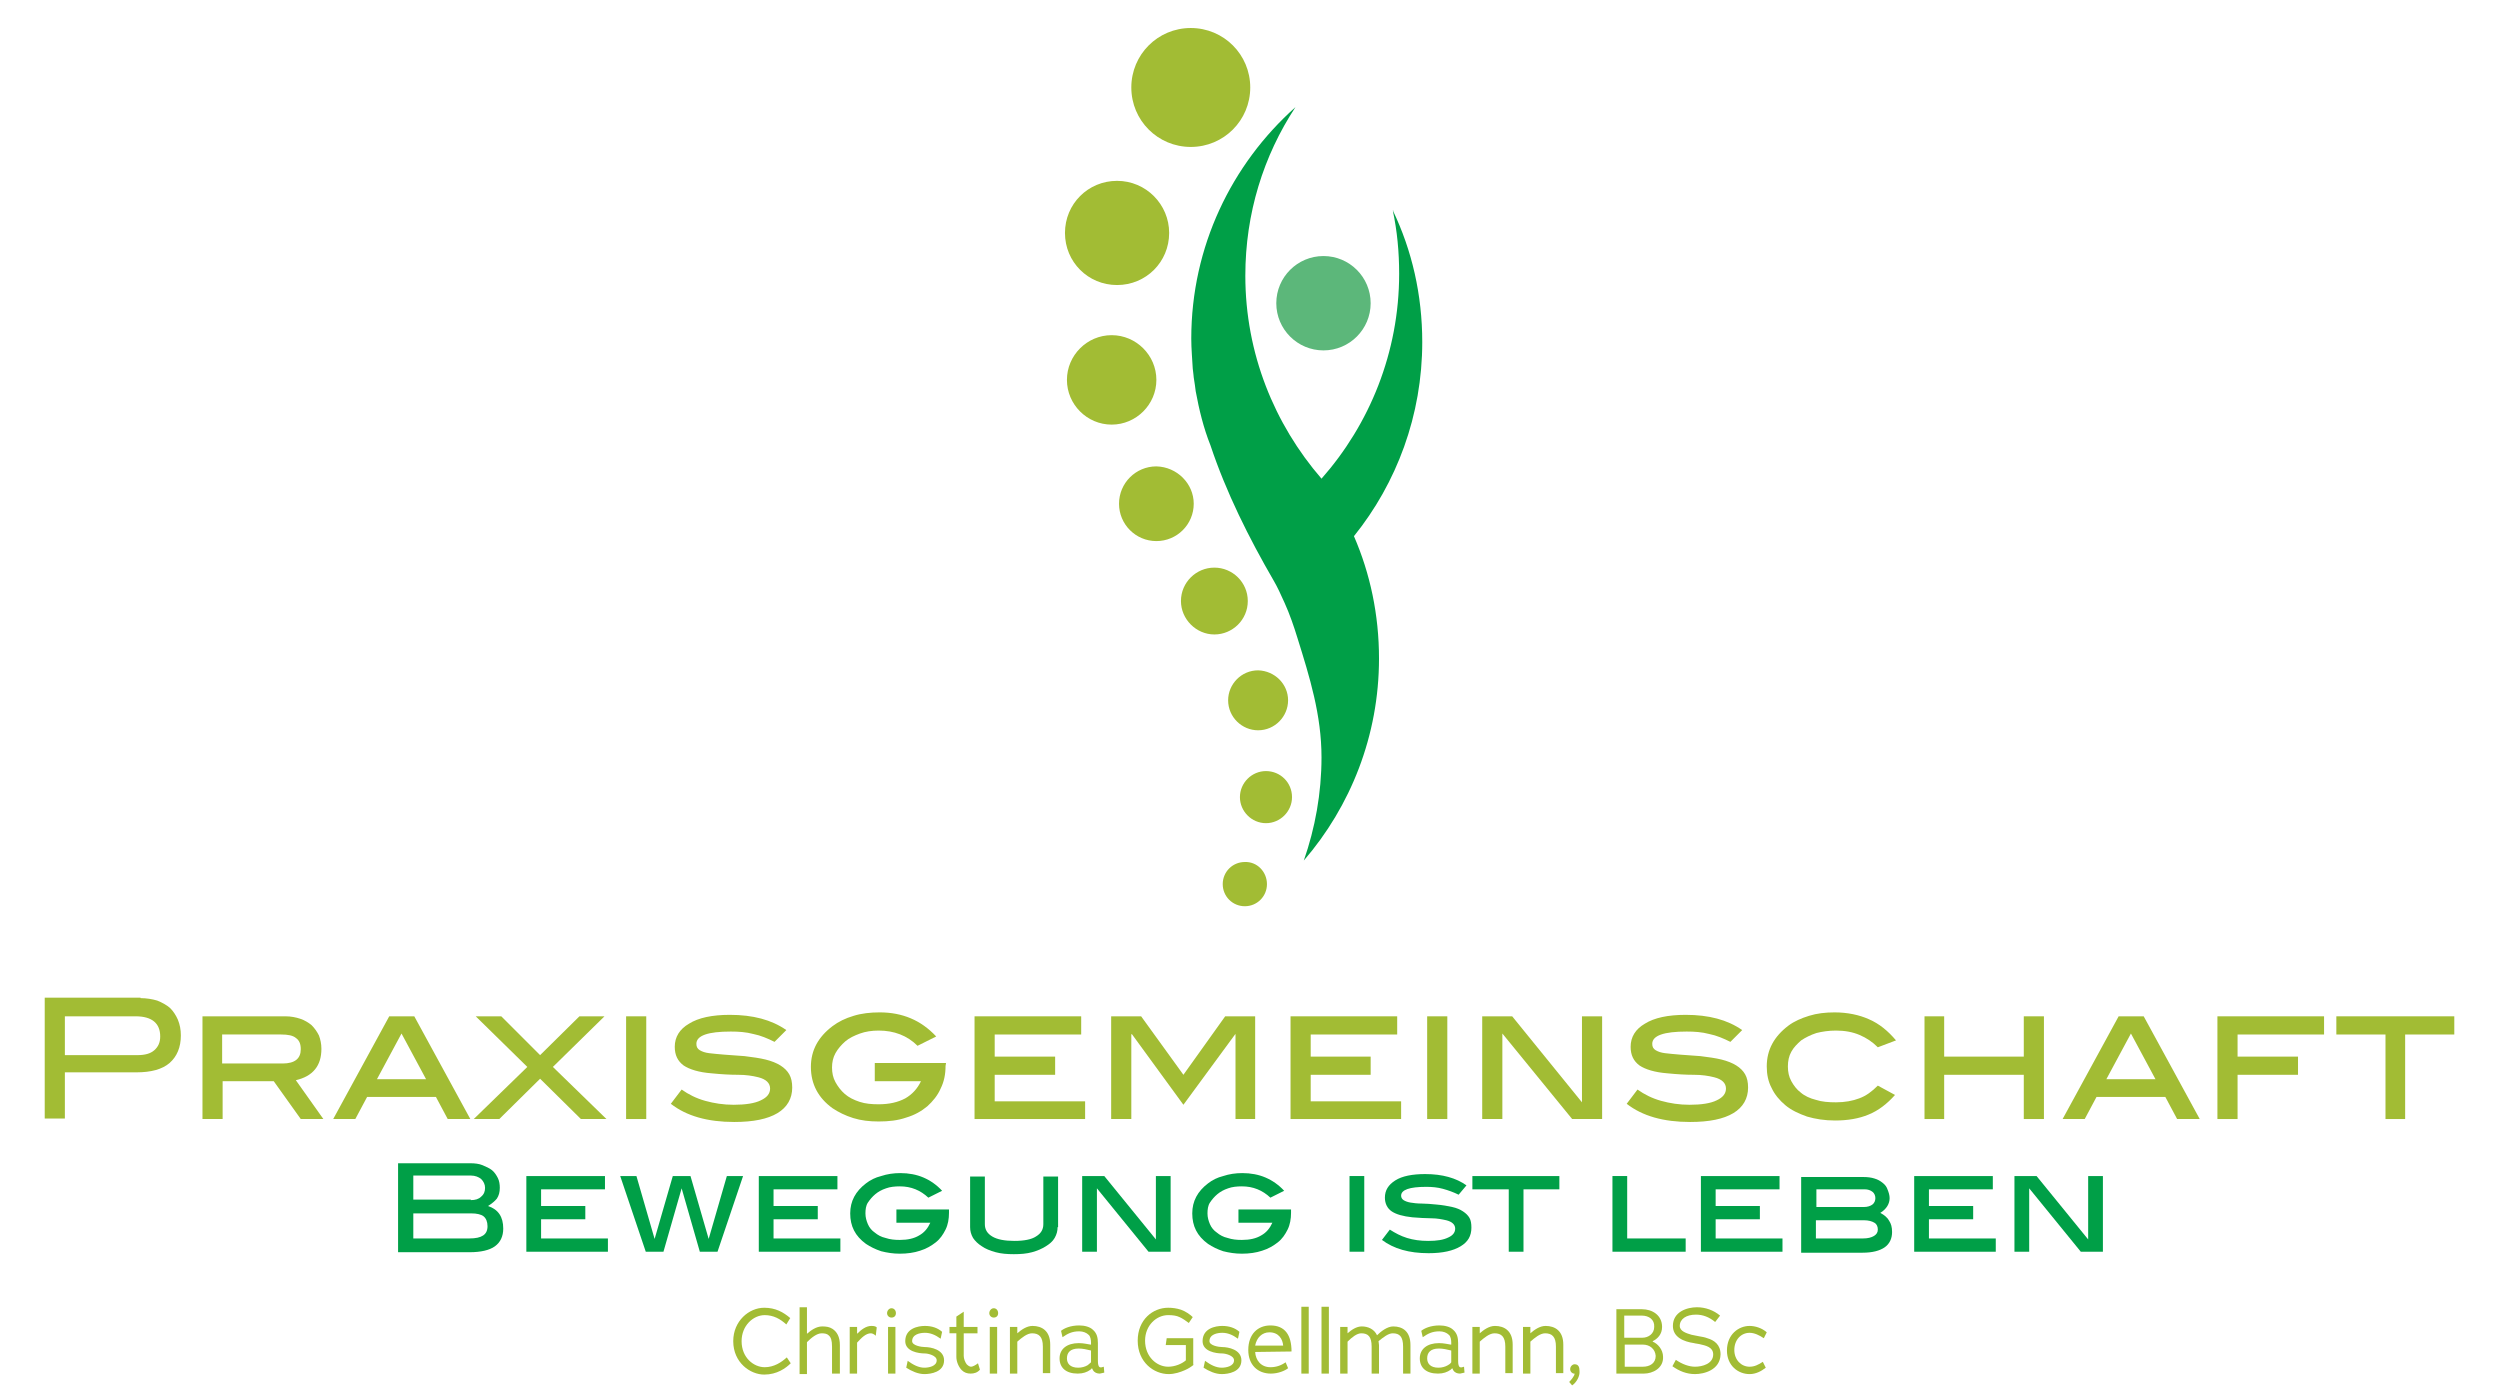 <?xml version="1.0" encoding="utf-8"?>
<!-- Generator: Adobe Illustrator 25.2.0, SVG Export Plug-In . SVG Version: 6.00 Build 0)  -->
<svg version="1.1" id="Ebene_1" xmlns="http://www.w3.org/2000/svg" xmlns:xlink="http://www.w3.org/1999/xlink" x="0px" y="0px"
	 viewBox="0 0 508.7 283.7" style="enable-background:new 0 0 508.7 283.7;" xml:space="preserve">
<style type="text/css">
	.st0{fill:#069D49;}
	.st1{fill:#5CB77A;}
	.st2{fill:#A2BC34;}
	.st3{fill:#009F47;}
</style>
<g>
	<path class="st0" d="M283.6,43c0-0.1,0-0.2-0.1-0.3"/>
	<path class="st1" d="M278.9,61.7c0,5.3-4.3,9.6-9.6,9.6c-5.3,0-9.6-4.3-9.6-9.6s4.3-9.6,9.6-9.6C274.6,52.1,278.9,56.4,278.9,61.7"
		/>
	<path class="st2" d="M237.9,47.4c0,5.9-4.7,10.6-10.6,10.6s-10.6-4.7-10.6-10.6s4.7-10.6,10.6-10.6S237.9,41.6,237.9,47.4"/>
	<path class="st2" d="M235.3,77.3c0,5-4.1,9.1-9.1,9.1s-9.1-4.1-9.1-9.1s4.1-9.1,9.1-9.1C231.2,68.2,235.3,72.3,235.3,77.3"/>
	<path class="st2" d="M242.9,102.5c0,4.2-3.4,7.6-7.6,7.6c-4.2,0-7.6-3.4-7.6-7.6s3.4-7.6,7.6-7.6C239.5,95,242.9,98.4,242.9,102.5"
		/>
	<path class="st2" d="M253.9,122.3c0,3.8-3.1,6.8-6.8,6.8s-6.8-3.1-6.8-6.8c0-3.8,3.1-6.8,6.8-6.8S253.9,118.5,253.9,122.3"/>
	<path class="st2" d="M262.9,162.2c0,2.9-2.4,5.3-5.3,5.3s-5.3-2.4-5.3-5.3c0-2.9,2.4-5.3,5.3-5.3
		C260.5,156.9,262.9,159.2,262.9,162.2"/>
	<path class="st2" d="M262.1,142.5c0,3.3-2.7,6.1-6.1,6.1c-3.3,0-6.1-2.7-6.1-6.1c0-3.3,2.7-6.1,6.1-6.1
		C259.4,136.5,262.1,139.2,262.1,142.5"/>
	<path class="st2" d="M257.8,179.9c0,2.5-2,4.5-4.5,4.5s-4.5-2-4.5-4.5s2-4.5,4.5-4.5C255.8,175.3,257.8,177.4,257.8,179.9"/>
	<path class="st2" d="M254.4,17.8c0,6.7-5.4,12.1-12.1,12.1c-6.7,0-12.1-5.4-12.1-12.1s5.4-12.1,12.1-12.1
		C249,5.7,254.4,11.1,254.4,17.8"/>
	<path class="st3" d="M289.4,69.6c0-9.6-2.1-18.7-6-26.8c0.9,4.2,1.3,8.5,1.3,12.9c0,16-6,30.6-15.8,41.7
		c-9.6-11.1-15.5-25.5-15.5-41.3c0-12.7,3.7-24.4,10.2-34.3c-13,11.6-21.2,28.4-21.2,47.1c0,2.1,0.2,4.1,0.3,6.1
		c0.1,0.7,0.2,1.8,0.2,1.8c0.1,0.6,0.4,2.6,0.4,2.8c0.7,3.8,1.6,7.5,3,11c3.2,9.6,7.8,18.8,12.9,27.6c0.7,1.2,1.4,2.7,2.2,4.5
		c1,2.2,1.9,4.8,2.6,7.1c2.5,8,4.9,15.7,4.9,24.3c0,7.3-1.3,14.4-3.6,21c9.5-11,15.3-25.4,15.3-41.1c0-8.9-1.8-17.3-5.1-24.9
		C284.2,98.3,289.4,84.5,289.4,69.6"/>
</g>
<g>
	<path class="st2" d="M27.9,214.7c1.6,0,2.7-0.3,3.5-1c0.8-0.7,1.2-1.6,1.2-2.8c0-2.7-1.7-4.1-5-4.1H13.2v7.9L27.9,214.7L27.9,214.7
		z M28.6,203.1c1.2,0,2.4,0.2,3.4,0.5c1,0.4,1.9,0.9,2.6,1.5c0.7,0.7,1.2,1.5,1.6,2.4c0.4,1,0.6,2,0.6,3.2c0,2.4-0.8,4.3-2.3,5.6
		s-3.8,1.9-6.7,1.9H13.2v9.4H9.1V203h19.5V203.1z"/>
	<path class="st2" d="M57.5,216.4c2.5,0,3.7-1,3.7-2.9c0-1.1-0.3-1.8-1-2.3c-0.6-0.5-1.6-0.7-3-0.7h-12v5.9H57.5z M61.2,227.7
		l-5.5-7.7H45.3v7.7h-4.1v-20.9h16.9c1.1,0,2.1,0.2,3,0.5s1.7,0.8,2.3,1.3c0.6,0.6,1.1,1.3,1.5,2.1c0.3,0.8,0.5,1.7,0.5,2.7
		c0,1.7-0.4,3.1-1.3,4.2c-0.9,1.1-2.2,1.8-3.9,2.2l5.6,7.9H61.2z"/>
</g>
<path class="st2" d="M81.7,210.3l-5,9.3h10L81.7,210.3z M91.1,227.7l-2.4-4.5h-14l-2.4,4.5h-4.5l11.4-20.9h5.1l11.4,20.9H91.1z"/>
<polygon class="st2" points="118.2,227.7 109.9,219.5 101.6,227.7 96.4,227.7 107.3,217.1 96.8,206.8 102,206.8 109.9,214.7 
	117.9,206.8 123,206.8 112.5,217.1 123.4,227.7 "/>
<rect x="127.4" y="206.8" class="st2" width="4.1" height="20.9"/>
<g>
	<path class="st2" d="M157.6,212c-1.4-0.7-2.8-1.3-4.3-1.6c-1.5-0.4-3-0.5-4.6-0.5c-4.6,0-7,0.8-7,2.5c0,0.6,0.2,1,0.7,1.3
		s1.1,0.5,1.9,0.6c0.8,0.1,1.9,0.2,3.1,0.3c1.2,0.1,2.6,0.2,4.1,0.3c1.6,0.2,3.1,0.4,4.3,0.7s2.2,0.7,3,1.2s1.4,1.1,1.8,1.8
		c0.4,0.7,0.6,1.6,0.6,2.7c0,2.2-1,4-3,5.2s-4.9,1.8-8.8,1.8c-5.4,0-9.7-1.2-12.9-3.7l2.2-2.9c1.4,1,3,1.8,4.8,2.3s3.7,0.8,5.8,0.8
		c2.4,0,4.3-0.3,5.5-0.9c1.3-0.6,1.9-1.4,1.9-2.4c0-1.1-0.8-1.9-2.4-2.3c-1.2-0.3-2.5-0.5-4.1-0.5s-3.4-0.1-5.4-0.3
		c-2.6-0.2-4.5-0.8-5.7-1.6c-1.2-0.9-1.8-2.1-1.8-3.8c0-2,1-3.6,2.9-4.7c1.9-1.2,4.7-1.8,8.3-1.8c4.7,0,8.5,1,11.5,3.1L157.6,212z"
		/>
	<path class="st2" d="M192.4,216.9c0,1.7-0.3,3.2-1,4.6c-0.6,1.4-1.6,2.6-2.7,3.6c-1.2,1-2.6,1.8-4.3,2.3c-1.7,0.6-3.6,0.8-5.6,0.8
		c-1.9,0-3.6-0.2-5.2-0.7c-1.6-0.5-3-1.2-4.2-2c-2.9-2.1-4.4-4.9-4.4-8.4c0-3.4,1.5-6.1,4.4-8.3c1.2-0.9,2.6-1.6,4.3-2.1
		c1.6-0.5,3.4-0.7,5.3-0.7c2.3,0,4.4,0.4,6.3,1.2c1.9,0.8,3.6,2,5.2,3.7l-3.8,1.9c-2.1-2.1-4.8-3.1-7.9-3.1c-1.4,0-2.7,0.2-3.8,0.6
		s-2.2,0.9-3,1.6c-0.8,0.7-1.5,1.5-2,2.4s-0.7,1.9-0.7,2.9c0,1.1,0.2,2.1,0.7,3s1.1,1.7,1.9,2.4c0.8,0.7,1.8,1.2,3,1.6
		c1.2,0.4,2.5,0.5,3.9,0.5c2.1,0,3.9-0.4,5.4-1.2c1.4-0.8,2.5-2,3.2-3.5H178v-3.7h14.5L192.4,216.9L192.4,216.9z"/>
</g>
<polygon class="st2" points="198.3,227.7 198.3,206.8 220,206.8 220,210.5 202.4,210.5 202.4,215 214.7,215 214.7,218.7 
	202.4,218.7 202.4,224.1 220.8,224.1 220.8,227.7 "/>
<polygon class="st2" points="251.4,227.7 251.4,210.4 251.3,210.5 240.8,224.8 230.3,210.4 230.2,210.5 230.2,227.7 226.1,227.7 
	226.1,206.8 232.2,206.8 240.8,218.7 249.3,206.8 255.4,206.8 255.4,227.7 "/>
<polygon class="st2" points="262.6,227.7 262.6,206.8 284.3,206.8 284.3,210.5 266.7,210.5 266.7,215 278.9,215 278.9,218.7 
	266.7,218.7 266.7,224.1 285.1,224.1 285.1,227.7 "/>
<rect x="290.4" y="206.8" class="st2" width="4.1" height="20.9"/>
<polygon class="st2" points="319.9,227.7 305.7,210.3 305.7,227.7 301.6,227.7 301.6,206.8 307.7,206.8 321.9,224.3 321.9,206.8 
	326,206.8 326,227.7 "/>
<g>
	<path class="st2" d="M352.1,212c-1.4-0.7-2.8-1.3-4.3-1.6c-1.5-0.4-3-0.5-4.6-0.5c-4.6,0-7,0.8-7,2.5c0,0.6,0.2,1,0.7,1.3
		s1.1,0.5,1.9,0.6s1.9,0.2,3.1,0.3s2.6,0.2,4.1,0.3c1.6,0.2,3.1,0.4,4.3,0.7c1.2,0.3,2.2,0.7,3,1.2s1.4,1.1,1.8,1.8s0.6,1.6,0.6,2.7
		c0,2.2-1,4-3,5.2s-4.9,1.8-8.8,1.8c-5.4,0-9.7-1.2-12.9-3.7l2.2-2.9c1.4,1,3,1.8,4.8,2.3s3.7,0.8,5.8,0.8c2.4,0,4.3-0.3,5.5-0.9
		c1.3-0.6,1.9-1.4,1.9-2.4c0-1.1-0.8-1.9-2.4-2.3c-1.2-0.3-2.5-0.5-4.1-0.5s-3.4-0.1-5.4-0.3c-2.6-0.2-4.5-0.8-5.7-1.6
		c-1.2-0.9-1.8-2.1-1.8-3.8c0-2,1-3.6,2.9-4.7c1.9-1.2,4.7-1.8,8.3-1.8c4.7,0,8.5,1,11.5,3.1L352.1,212z"/>
	<path class="st2" d="M382.1,213.1c-1.1-1.1-2.3-1.9-3.7-2.5c-1.4-0.6-3-0.9-4.8-0.9c-1.5,0-2.8,0.2-4,0.5c-1.2,0.4-2.2,0.9-3.1,1.5
		c-0.8,0.7-1.5,1.4-2,2.3c-0.5,0.9-0.7,1.9-0.7,3s0.2,2.1,0.7,3s1.1,1.7,1.9,2.3c0.8,0.7,1.9,1.2,3.1,1.5c1.2,0.4,2.6,0.5,4.1,0.5
		c1.8,0,3.4-0.3,4.7-0.8c1.4-0.5,2.6-1.4,3.8-2.6l3.5,1.9c-1.6,1.8-3.4,3.2-5.4,4c-1.9,0.8-4.2,1.2-6.8,1.2c-2.1,0-4-0.3-5.7-0.8
		c-1.7-0.6-3.2-1.3-4.4-2.3c-1.2-1-2.2-2.2-2.8-3.5c-0.7-1.3-1-2.8-1-4.4c0-3.4,1.5-6.1,4.4-8.3c1.2-0.9,2.6-1.5,4.2-2
		s3.3-0.7,5.2-0.7c2.6,0,5,0.5,7,1.4c2.1,0.9,3.9,2.4,5.5,4.3L382.1,213.1z"/>
</g>
<polygon class="st2" points="411.8,227.7 411.8,218.7 395.6,218.7 395.6,227.7 391.6,227.7 391.6,206.8 395.6,206.8 395.6,215 
	411.8,215 411.8,206.8 415.9,206.8 415.9,227.7 "/>
<path class="st2" d="M433.6,210.3l-5,9.3h10L433.6,210.3z M443,227.7l-2.4-4.5h-14l-2.4,4.5h-4.5l11.4-20.9h5.1l11.4,20.9H443z"/>
<polygon class="st2" points="455.3,210.5 455.3,215 467.6,215 467.6,218.7 455.3,218.7 455.3,227.7 451.2,227.7 451.2,206.8 
	472.9,206.8 472.9,210.5 "/>
<polygon class="st2" points="475.4,206.8 475.4,210.5 485.4,210.5 485.4,227.7 489.4,227.7 489.4,210.5 499.4,210.5 499.4,206.8 "/>
<g>
	<path class="st2" d="M160.9,277.4c-1,1-2.8,2.3-5.4,2.3c-2.8,0-6.3-2.4-6.3-6.8c0-4.1,3.2-6.8,6.3-6.8c2.3,0,3.9,0.9,5.3,2.1
		l-0.8,1.3c-1.2-1.1-2.6-1.9-4.4-1.9c-2.3,0-4.7,2.1-4.7,5.3c0,3.4,2.5,5.3,4.7,5.3c1.9,0,3.4-1,4.5-2L160.9,277.4L160.9,277.4z"/>
	<path class="st2" d="M169.3,279.5V274c0-1.2-0.2-1.9-0.7-2.3c-0.3-0.3-0.8-0.4-1.4-0.4c-1,0-2.1,0.9-3,1.8v6.5h-1.5V266h1.5v5.4
		c0.8-0.7,1.9-1.5,3.1-1.5c0.8,0,1.5,0.1,2.1,0.5c0.9,0.6,1.5,1.6,1.5,3.3v5.8L169.3,279.5L169.3,279.5z"/>
	<path class="st2" d="M178.2,271.8c-0.3-0.3-0.7-0.5-1-0.5c-1,0-1.9,0.9-2.8,1.9l0,0v6.3h-1.5V270h1.5v1.4c0.8-0.8,1.8-1.6,2.9-1.6
		c0.6,0,0.9,0.1,1.1,0.3L178.2,271.8z"/>
	<path class="st2" d="M181.4,268.1c-0.5,0-0.9-0.4-0.9-0.9s0.4-1,0.9-1s0.9,0.4,0.9,1S181.9,268.1,181.4,268.1z M180.7,279.5V270
		h1.5v9.5H180.7z"/>
	<path class="st2" d="M188.1,279.6c-1.3,0-2.6-0.6-3.7-1.3l0.3-1.4c1.1,0.8,2.2,1.4,3.4,1.4c0.9,0,2.5-0.3,2.5-1.5
		c0-1-1.8-1.4-2.4-1.4c-1.3,0-4-0.4-4-2.5c0-2.6,2.6-3.1,4-3.1s2.6,0.4,3.5,1.2l-0.3,1.4c-1.1-0.8-2.1-1.2-3.2-1.2
		c-1,0-2.6,0.3-2.6,1.7c0,0.9,1.9,1.2,2.6,1.2c1.2,0,3.9,0.5,3.9,2.7C192.1,279.2,189.4,279.6,188.1,279.6z"/>
	<path class="st2" d="M199.4,278.7c-0.5,0.6-1.2,0.8-1.9,0.8s-1.3-0.2-1.8-0.7c-0.6-0.6-1.1-1.7-1.1-2.7v-4.8h-1.4V270h1.4v-2.1
		l1.5-1v3.1h2.8v1.3h-2.8v4.6c0,0.6,0.3,1.3,0.6,1.7c0.3,0.3,0.6,0.5,0.9,0.5c0.3,0,0.9-0.3,1.4-0.7L199.4,278.7z"/>
	<path class="st2" d="M202.2,268.1c-0.5,0-0.9-0.4-0.9-0.9s0.4-1,0.9-1s0.9,0.4,0.9,1S202.7,268.1,202.2,268.1z M201.4,279.5V270
		h1.5v9.5H201.4z"/>
	<path class="st2" d="M212.2,279.5V274c0-2-0.8-2.7-2.2-2.7c-1,0-2.1,0.9-3,1.7v6.5h-1.5V270h1.5v1.3c0.8-0.7,1.9-1.5,3.1-1.5
		c1.9,0,3.6,1,3.6,3.8v5.8h-1.5V279.5z"/>
	<path class="st2" d="M223.8,279.5c-0.6,0-1.1-0.2-1.4-0.7l-0.2-0.4c-0.1,0.1-0.2,0.2-0.3,0.3c-0.7,0.5-1.5,0.8-2.6,0.8
		c-2.4,0-3.7-1.2-3.7-3.1s1.5-3.1,3.9-3.1c1,0,1.7,0.2,2.4,0.3c0.1,0,0.1,0,0.1,0l0,0v-0.4c0-0.5-0.1-1.3-0.5-1.6
		c-0.4-0.4-1.1-0.7-1.9-0.7c-1.5,0-2.4,0.5-3.4,1.2l-0.3-1.3c0.6-0.5,1.9-1.1,3.7-1.1c1.1,0,2.2,0.3,2.8,0.9c0.8,0.7,1,1.6,1,2.7
		v3.6c0,0.7,0.1,1.2,0.4,1.3c0.2,0.1,0.5,0,0.8-0.1l0.1,1.2L223.8,279.5z M222,277.2c0-0.1,0-0.6,0-0.7v-1.7
		c-0.8-0.2-1.7-0.4-2.5-0.4c-1.8,0-2.4,0.9-2.4,2c0,1,0.6,1.9,2.3,1.9c0.7,0,1.4-0.2,1.9-0.5C221.4,277.7,221.7,277.5,222,277.2z"/>
	<path class="st2" d="M242.9,277.7c-0.5,0.4-1.1,0.8-1.8,1.1c-0.9,0.4-2.1,0.8-3.3,0.8c-3,0-6.3-2.4-6.3-6.8c0-4.3,3.1-6.7,6.2-6.7
		c0.8,0,1.7,0.1,2.6,0.4c0.9,0.3,1.9,1,2.4,1.5l-0.8,1.2c-0.5-0.4-1.4-1-1.9-1.2c-0.6-0.3-1.4-0.4-2.3-0.4c-2.4,0-4.7,2.1-4.7,5.2
		c0,3.3,2.4,5.3,4.7,5.3c1.4,0,2.8-0.6,3.6-1.3l0,0v-3.1h-4.1l0.2-1.4h5.4v5.4H242.9z"/>
	<path class="st2" d="M248.6,279.6c-1.3,0-2.6-0.6-3.7-1.3l0.3-1.4c1.1,0.8,2.2,1.4,3.4,1.4c0.9,0,2.5-0.3,2.5-1.5
		c0-1-1.8-1.4-2.4-1.4c-1.3,0-4-0.4-4-2.5c0-2.6,2.6-3.1,4-3.1s2.6,0.4,3.5,1.2l-0.3,1.4c-1.1-0.8-2.1-1.2-3.2-1.2
		c-1,0-2.6,0.3-2.6,1.7c0,0.9,1.9,1.2,2.6,1.2c1.2,0,3.9,0.5,3.9,2.7C252.6,279.2,249.9,279.6,248.6,279.6z"/>
	<path class="st2" d="M255.4,275.1c0.1,1.7,1.2,3.1,3.1,3.1c1.1,0,2.1-0.3,3.1-1l0.5,1.2c-0.6,0.5-2,1.1-3.5,1.1
		c-2.7,0-4.6-1.8-4.6-4.8c0-3.3,2-5,4.5-5c3,0,4.3,2,4.3,5.3L255.4,275.1L255.4,275.1z M255.4,273.8h5.7c-0.1-1.3-0.9-2.7-2.8-2.7
		C256.8,271.1,255.7,272.2,255.4,273.8z"/>
	<path class="st2" d="M264.8,279.5v-13.6h1.5v13.6H264.8z"/>
	<path class="st2" d="M268.9,279.5v-13.6h1.5v13.6H268.9z"/>
	<path class="st2" d="M285.5,279.5V274c0-2-0.7-2.7-2.1-2.7c-0.9,0-1.9,0.8-2.9,1.6c0,0.2,0.1,0.5,0.1,0.8v5.8h-1.5V274
		c0-2-0.7-2.7-2.1-2.7c-0.9,0-1.9,0.8-2.8,1.7v6.5h-1.5V270h1.5v1.3c0.8-0.7,1.8-1.4,2.9-1.4c1.2,0,2.5,0.5,3.1,1.8
		c0.8-0.8,2.1-1.8,3.3-1.8c1.9,0,3.5,1,3.5,3.8v5.8L285.5,279.5L285.5,279.5z"/>
	<path class="st2" d="M297.1,279.5c-0.6,0-1.1-0.2-1.4-0.7l-0.2-0.4c-0.1,0.1-0.2,0.2-0.3,0.3c-0.7,0.5-1.5,0.8-2.6,0.8
		c-2.4,0-3.7-1.2-3.7-3.1s1.5-3.1,3.9-3.1c1,0,1.7,0.2,2.4,0.3c0.1,0,0.1,0,0.1,0l0,0v-0.4c0-0.5-0.1-1.3-0.5-1.6
		c-0.4-0.4-1.1-0.7-1.9-0.7c-1.5,0-2.4,0.5-3.4,1.2l-0.3-1.3c0.6-0.5,1.9-1.1,3.7-1.1c1.1,0,2.2,0.3,2.8,0.9c0.8,0.7,1,1.6,1,2.7
		v3.6c0,0.7,0.1,1.2,0.4,1.3c0.2,0.1,0.5,0,0.8-0.1l0.1,1.2L297.1,279.5z M295.3,277.2c0-0.1,0-0.6,0-0.7v-1.7
		c-0.8-0.2-1.7-0.4-2.5-0.4c-1.8,0-2.4,0.9-2.4,2c0,1,0.6,1.9,2.3,1.9c0.7,0,1.4-0.2,1.9-0.5C294.8,277.7,295.1,277.5,295.3,277.2z"
		/>
	<path class="st2" d="M306.3,279.5V274c0-2-0.8-2.7-2.2-2.7c-1,0-2.1,0.9-3,1.7v6.5h-1.5V270h1.5v1.3c0.8-0.7,1.9-1.5,3.1-1.5
		c1.9,0,3.6,1,3.6,3.8v5.8h-1.5V279.5z"/>
	<path class="st2" d="M316.6,279.5V274c0-2-0.8-2.7-2.2-2.7c-1,0-2.1,0.9-3,1.7v6.5h-1.5V270h1.5v1.3c0.8-0.7,1.9-1.5,3.1-1.5
		c1.9,0,3.6,1,3.6,3.8v5.8h-1.5V279.5z"/>
	<path class="st2" d="M319.9,281.9l-0.6-0.7c0.3-0.3,1.1-1.2,1.1-1.7h-0.1c-0.4,0-0.8-0.4-0.8-0.9c0-0.6,0.5-1,0.9-1
		c0.8,0,1,0.6,1,1.4C321.5,280,320.8,281.3,319.9,281.9z"/>
	<path class="st2" d="M334.5,279.5h-5.6v-13.1h5.2c2.1,0,4.1,1.2,4.1,3.6c0,1.5-0.9,2.4-1.9,2.9v0.1c1,0.4,2.1,1.6,2.1,3.1
		C338.5,278.4,336.3,279.5,334.5,279.5z M334.1,267.7h-3.6c0,1.1,0,3.3,0,4.5c1.3,0,2.4,0,3.7,0c1.2,0,2.4-0.8,2.4-2.2
		C336.7,268.5,335.5,267.7,334.1,267.7z M334.3,273.6h-3.7v4.5h3.7c1.4,0,2.6-0.7,2.6-2.2C336.8,274.5,335.7,273.6,334.3,273.6z"/>
	<path class="st2" d="M344.9,279.6c-1.7,0-3.2-0.6-4.6-1.6l0.7-1.3c1.3,0.9,2.7,1.4,3.9,1.4c1.5,0,3.7-0.6,3.7-2.5
		c0-1.5-1.5-1.8-2.8-2.1c-0.4-0.1-0.8-0.1-1.1-0.2c-2.1-0.3-4.3-1.2-4.3-3.5c0-2.9,2.9-3.8,4.9-3.8c1.7,0,3.4,0.6,4.7,1.7l-1,1.3
		c-1.2-1-2.5-1.5-3.9-1.5c-2,0-3.3,0.9-3.3,2.3c0,1.1,1.4,1.5,2.4,1.8c0.4,0.1,1,0.2,1.5,0.3c0.6,0.1,1.2,0.2,1.7,0.4
		c1.4,0.4,2.7,1.3,2.7,3.3C350,278.8,346.7,279.6,344.9,279.6z"/>
	<path class="st2" d="M358.9,272.3c-0.9-0.6-1.9-1.1-2.9-1.1c-1.7,0-3.1,1.4-3.1,3.5c0,2,1.4,3.4,3.1,3.4c1,0,1.8-0.4,2.7-1l0.6,1.2
		c-0.9,0.7-2,1.3-3.3,1.3c-2.3,0-4.6-1.7-4.6-4.8c0-3.3,2.4-5,4.6-5c1.1,0,2.5,0.4,3.5,1.3L358.9,272.3z"/>
</g>
<g>
	<path class="st3" d="M99.3,245.4c2.1,0.7,3.1,2.2,3.1,4.6c0,1.6-0.6,2.8-1.7,3.6c-1.1,0.8-2.9,1.2-5.1,1.2H81v-18.1h14.7
		c0.9,0,1.8,0.1,2.5,0.4s1.4,0.6,1.9,1c0.5,0.4,0.9,1,1.2,1.6c0.3,0.6,0.4,1.3,0.4,2c0,0.9-0.2,1.6-0.6,2.2
		C100.7,244.4,100.1,244.9,99.3,245.4z M95.8,244.2c0.9,0,1.6-0.2,2.1-0.7c0.6-0.5,0.8-1.1,0.8-1.8c0-0.7-0.3-1.3-0.8-1.8
		c-0.5-0.4-1.2-0.7-2.1-0.7H84.1v4.9H95.8z M95.5,252c1.3,0,2.2-0.2,2.8-0.6c0.6-0.4,0.9-1,0.9-1.9c0-0.9-0.3-1.6-0.8-2
		c-0.5-0.4-1.4-0.6-2.5-0.6H84.1v5.1H95.5z"/>
	<path class="st3" d="M107.1,254.7v-15.4h16v2.7h-13v3.4h9v2.7h-9v3.9h13.6v2.7H107.1z"/>
	<path class="st3" d="M146,254.7h-3.6l-3.7-12.9l-3.7,12.9h-3.6l-5.2-15.4h3.3l3.7,12.8l3.7-12.8h3.6l3.7,12.8l3.7-12.8h3.3
		L146,254.7z"/>
	<path class="st3" d="M154.4,254.7v-15.4h16v2.7h-13v3.4h9v2.7h-9v3.9h13.6v2.7H154.4z"/>
	<path class="st3" d="M193.1,246.8c0,1.2-0.2,2.4-0.7,3.4c-0.5,1-1.1,1.9-2,2.6c-0.9,0.7-1.9,1.3-3.2,1.7c-1.2,0.4-2.6,0.6-4.1,0.6
		c-1.4,0-2.6-0.2-3.8-0.5c-1.2-0.4-2.2-0.9-3.1-1.5c-2.2-1.6-3.2-3.6-3.2-6.2c0-2.5,1.1-4.5,3.2-6.1c0.9-0.7,1.9-1.2,3.1-1.5
		c1.2-0.4,2.5-0.6,3.9-0.6c1.7,0,3.3,0.3,4.7,0.9c1.4,0.6,2.7,1.5,3.8,2.7l-2.8,1.4c-1.6-1.5-3.5-2.3-5.8-2.3c-1,0-2,0.1-2.8,0.4
		c-0.9,0.3-1.6,0.7-2.2,1.2c-0.6,0.5-1.1,1.1-1.5,1.7s-0.5,1.4-0.5,2.2c0,0.8,0.2,1.5,0.5,2.2c0.3,0.7,0.8,1.3,1.4,1.7
		c0.6,0.5,1.3,0.9,2.2,1.1c0.9,0.3,1.8,0.4,2.9,0.4c1.6,0,2.9-0.3,3.9-0.9c1.1-0.6,1.8-1.5,2.3-2.6h-6.9v-2.7h10.7V246.8z"/>
	<path class="st3" d="M215.2,249.7c0,0.8-0.2,1.5-0.6,2.2c-0.4,0.7-1,1.2-1.8,1.7s-1.7,0.9-2.8,1.2c-1.1,0.3-2.3,0.4-3.7,0.4
		c-1.4,0-2.6-0.1-3.7-0.4c-1.1-0.3-2.1-0.7-2.8-1.2c-0.8-0.5-1.4-1.1-1.8-1.7c-0.4-0.7-0.6-1.4-0.6-2.2v-10.3h3v9.7
		c0,1.1,0.5,1.9,1.5,2.5c1,0.6,2.5,0.9,4.5,0.9c2,0,3.5-0.3,4.4-0.9c1-0.6,1.5-1.4,1.5-2.5v-9.7h3V249.7z"/>
	<path class="st3" d="M233.7,254.7l-10.5-12.9v12.9h-3v-15.4h4.5l10.5,12.9v-12.9h3v15.4H233.7z"/>
	<path class="st3" d="M262.7,246.8c0,1.2-0.2,2.4-0.7,3.4c-0.5,1-1.1,1.9-2,2.6c-0.9,0.7-1.9,1.3-3.2,1.7c-1.2,0.4-2.6,0.6-4.1,0.6
		c-1.4,0-2.6-0.2-3.8-0.5c-1.2-0.4-2.2-0.9-3.1-1.5c-2.2-1.6-3.2-3.6-3.2-6.2c0-2.5,1.1-4.5,3.2-6.1c0.9-0.7,1.9-1.2,3.1-1.5
		c1.2-0.4,2.5-0.6,3.9-0.6c1.7,0,3.3,0.3,4.7,0.9c1.4,0.6,2.7,1.5,3.8,2.7l-2.8,1.4c-1.6-1.5-3.5-2.3-5.8-2.3c-1,0-2,0.1-2.8,0.4
		c-0.9,0.3-1.6,0.7-2.2,1.2c-0.6,0.5-1.1,1.1-1.5,1.7s-0.5,1.4-0.5,2.2c0,0.8,0.2,1.5,0.5,2.2c0.3,0.7,0.8,1.3,1.4,1.7
		c0.6,0.5,1.3,0.9,2.2,1.1c0.9,0.3,1.8,0.4,2.9,0.4c1.6,0,2.9-0.3,3.9-0.9c1.1-0.6,1.8-1.5,2.3-2.6H252v-2.7h10.7V246.8z"/>
	<path class="st3" d="M274.6,254.7v-15.4h3v15.4H274.6z"/>
	<path class="st3" d="M296.8,243.1c-1-0.5-2.1-0.9-3.2-1.2c-1.1-0.3-2.2-0.4-3.4-0.4c-3.4,0-5.1,0.6-5.1,1.8c0,0.4,0.2,0.7,0.5,0.9
		c0.3,0.2,0.8,0.4,1.4,0.5c0.6,0.1,1.4,0.2,2.3,0.2c0.9,0,1.9,0.1,3,0.2c1.2,0.1,2.3,0.3,3.2,0.5c0.9,0.2,1.6,0.5,2.2,0.9
		s1,0.8,1.3,1.3c0.3,0.5,0.4,1.2,0.4,2c0,1.7-0.7,2.9-2.2,3.8c-1.5,0.9-3.6,1.4-6.5,1.4c-4,0-7.1-0.9-9.5-2.7l1.6-2.1
		c1.1,0.7,2.2,1.3,3.5,1.7c1.3,0.4,2.7,0.6,4.3,0.6c1.8,0,3.1-0.2,4.1-0.7c0.9-0.4,1.4-1,1.4-1.8c0-0.8-0.6-1.4-1.8-1.7
		c-0.9-0.2-1.9-0.4-3-0.4c-1.2,0-2.5-0.1-3.9-0.2c-1.9-0.2-3.3-0.6-4.2-1.2c-0.9-0.6-1.4-1.6-1.4-2.8c0-1.5,0.7-2.6,2.1-3.5
		s3.5-1.3,6.1-1.3c3.5,0,6.3,0.8,8.4,2.3L296.8,243.1z"/>
	<path class="st3" d="M310,242v12.7h-3V242h-7.4v-2.7h17.7v2.7H310z"/>
	<path class="st3" d="M328.1,254.7v-15.4h3V252H343v2.7H328.1z"/>
	<path class="st3" d="M346.1,254.7v-15.4h16v2.7h-13v3.4h9v2.7h-9v3.9h13.6v2.7H346.1z"/>
	<path class="st3" d="M382.6,246.8c0.8,0.4,1.5,1,1.8,1.6c0.4,0.6,0.6,1.3,0.6,2.3c0,1.3-0.5,2.4-1.5,3.1c-1,0.7-2.5,1.1-4.5,1.1
		h-12.5v-15.4h12.7c0.8,0,1.6,0.1,2.2,0.3c0.7,0.2,1.2,0.5,1.7,0.9c0.5,0.4,0.8,0.8,1,1.4c0.2,0.5,0.4,1.1,0.4,1.7
		C384.5,244.9,383.9,246,382.6,246.8z M379.3,245.6c0.7,0,1.3-0.2,1.7-0.5c0.4-0.3,0.6-0.8,0.6-1.3s-0.2-1-0.6-1.3
		c-0.4-0.3-0.9-0.5-1.6-0.5h-9.8v3.6H379.3z M379.1,252c1,0,1.7-0.2,2.2-0.5c0.5-0.3,0.8-0.7,0.8-1.3c0-0.6-0.2-1.1-0.7-1.4
		c-0.5-0.3-1.2-0.5-2.1-0.5h-9.8v3.7H379.1z"/>
	<path class="st3" d="M389.5,254.7v-15.4h16v2.7h-13v3.4h9v2.7h-9v3.9h13.6v2.7H389.5z"/>
	<path class="st3" d="M423.4,254.7l-10.5-12.9v12.9h-3v-15.4h4.5l10.5,12.9v-12.9h3v15.4H423.4z"/>
</g>
</svg>

